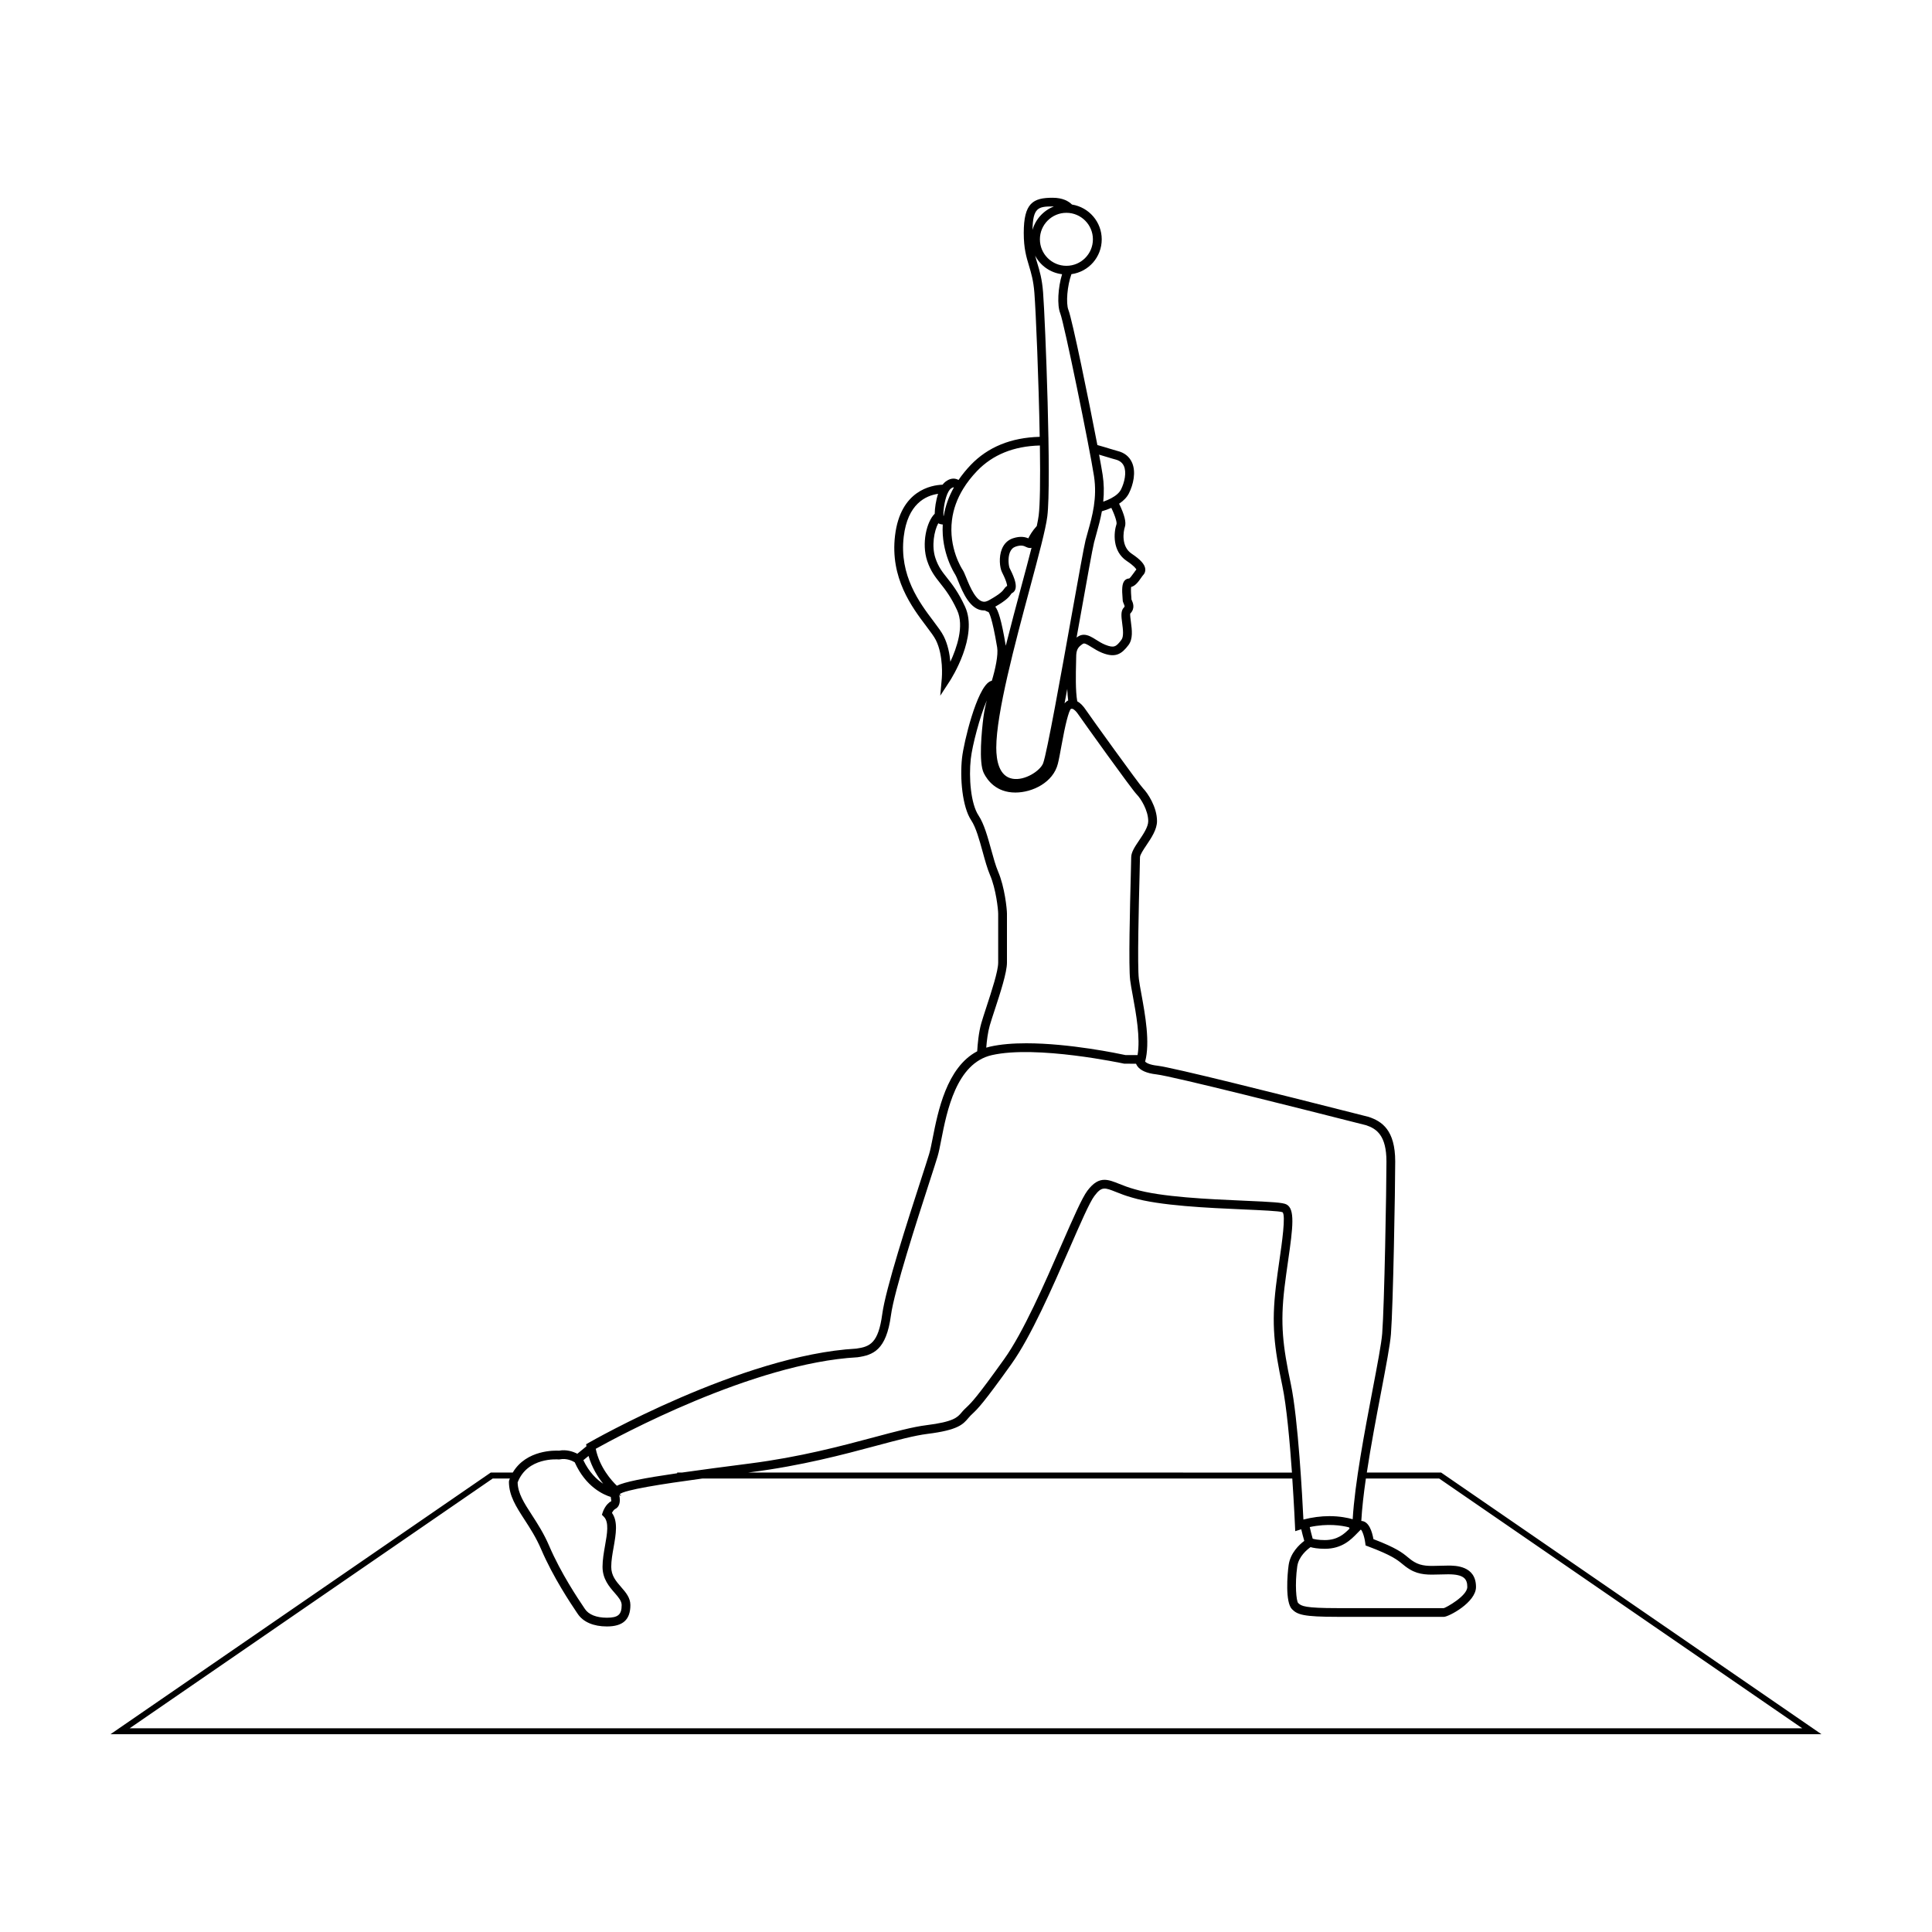 <?xml version="1.0" encoding="UTF-8"?>
<!-- Uploaded to: SVG Repo, www.svgrepo.com, Generator: SVG Repo Mixer Tools -->
<svg fill="#000000" width="800px" height="800px" version="1.1" viewBox="144 144 512 512" xmlns="http://www.w3.org/2000/svg">
 <path d="m525.91 534.24h-19.688c1.066-7.074 2.519-14.691 3.789-21.352 1.328-6.996 2.383-12.52 2.602-15.324 0.586-7.582 1.133-38.797 1.133-45.75 0-8.352-3.531-10.656-7.031-11.824l-3.82-0.969c-20.48-5.195-48.176-12.152-52.184-12.602-2.039-0.227-2.891-0.734-3.254-1.074l0.012-0.012c1.367-5.012 0.004-12.469-0.992-17.922-0.293-1.578-0.535-2.938-0.664-3.953-0.43-3.41-0.016-19.805 0.188-27.676 0.059-2.371 0.105-4.086 0.105-4.594 0-0.664 0.918-2.019 1.719-3.219 1.309-1.949 2.797-4.152 2.797-6.367 0-3.769-2.508-7.492-3.723-8.711-0.988-0.992-13.949-18.992-15.078-20.68-0.77-1.164-1.527-1.926-2.336-2.359-0.5-2.781-0.379-7.516-0.316-10.105 0.016-0.664 0.031-1.203 0.031-1.559 0-1.875 0.371-2.637 1.742-3.547 0.406-0.277 0.918-0.039 2.352 0.867 0.797 0.5 1.699 1.062 2.781 1.5 3.516 1.402 5.168 0.352 6.992-2.07 1.219-1.629 0.918-3.977 0.645-6.051-0.09-0.66-0.273-2.039-0.188-2.281 1.367-1.367 0.715-2.863 0.43-3.508-0.039-0.09-0.09-0.195-0.098-0.133 0-0.105-0.016-0.332-0.039-0.641-0.145-1.715-0.102-2.465-0.055-2.769 1.152-0.281 1.988-1.48 2.672-2.465 0.188-0.273 0.363-0.523 0.469-0.629 0.457-0.457 0.672-1.047 0.609-1.676-0.121-1.219-1.234-2.469-3.606-4.051-2.801-1.867-2.246-5.777-1.793-7.129 0.387-1.18-0.109-3.184-1.535-6.121 1.211-0.797 2.082-1.723 2.602-2.75 1.152-2.297 1.961-5.668 0.785-8.223-0.711-1.535-1.984-2.551-3.797-2.996-0.465-0.117-1.117-0.316-1.969-0.578-0.945-0.293-2.086-0.637-3.379-0.996-2.18-11.41-6.664-33.277-7.668-35.785-0.715-1.789-0.312-6.469 0.789-9.5 4.606-0.641 8.031-4.543 8.031-9.238 0-4.586-3.375-8.504-7.883-9.211-0.871-0.859-2.398-1.801-5.144-1.801-5.176 0-7.637 1.391-7.637 9.324 0 4.106 0.676 6.34 1.387 8.695 0.578 1.926 1.18 3.91 1.43 7.184 0.395 5.078 1.152 23.199 1.41 38.152-7.578 0.195-13.73 2.699-18.289 7.465-1.203 1.258-2.281 2.594-3.223 3.965-0.301-0.168-0.609-0.277-0.934-0.324-0.82-0.117-1.652 0.133-2.469 0.742-0.293 0.215-0.57 0.504-0.832 0.84-2.953 0.105-11.156 1.492-12.59 13.477-1.355 11.254 4.465 18.965 8.309 24.059 1.094 1.445 2.031 2.691 2.516 3.656 2.074 4.141 1.578 10.031 1.57 10.09l-0.414 4.637 2.539-3.898c0.312-0.484 7.637-11.891 4.027-19.719-1.77-3.828-3.359-5.836-4.766-7.617-1.289-1.629-2.309-2.91-3.078-5.231-1.078-3.234-0.328-7.25 0.754-9.227 0.328 0.18 0.734 0.293 1.188 0.316-0.441 7.531 3.168 13.055 3.324 13.297 0.172 0.258 0.48 0.996 0.766 1.715 1.184 2.906 3.168 7.773 6.848 7.773 0.055 0 0.109-0.004 0.18-0.012 0.203 0.105 0.406 0.195 0.625 0.289 0.16 0.07 0.316 0.133 0.383 0.152 0.098 0.098 0.922 1.148 2.293 9.359 0.332 1.996-0.492 5.801-1.41 8.832-0.191 0.051-0.387 0.121-0.574 0.23-3.441 1.883-6.863 16.062-7.324 20.223-0.594 5.356 0.059 12.977 2.438 16.551 1.246 1.863 2.16 5.176 3.043 8.395 0.625 2.273 1.219 4.418 1.93 6.082 1.598 3.723 2.168 9.191 2.168 10.254v12.969c0 2.258-1.727 7.512-3.109 11.742-0.555 1.703-1.039 3.176-1.359 4.289-0.715 2.488-0.988 5.629-1.094 7.473-8.117 4.258-10.418 16.008-11.805 23.055-0.332 1.691-0.621 3.152-0.918 4.125-0.371 1.254-1.148 3.637-2.121 6.656-3.527 10.898-9.426 29.129-10.316 35.805-1.039 7.766-3.301 8.641-6.863 9.148-30.293 1.684-70.527 24.723-70.93 24.953l-0.684 0.395 0.086 0.539-2.414 1.977c-1.059-0.543-2.856-1.199-4.863-0.812-0.945-0.059-8.641-0.316-12.246 5.789h-5.824l-100.79 69.352h453.43zm-134.2-254.09c-2.168 2.082-3.523 7.914-1.996 12.484 0.902 2.699 2.09 4.203 3.465 5.945 1.324 1.672 2.828 3.57 4.473 7.144 1.926 4.168-0.109 10.02-1.797 13.648-0.195-2.141-0.68-4.602-1.758-6.758-0.574-1.152-1.578-2.473-2.734-4.016-3.629-4.801-9.105-12.055-7.863-22.395 1.039-8.656 5.805-10.863 9.105-11.332-0.578 1.734-0.879 3.812-0.895 5.277zm45.816-14.988c0.863 0.266 1.547 0.473 2.051 0.598 1.113 0.281 1.848 0.84 2.258 1.727 0.77 1.691 0.18 4.344-0.754 6.219-0.43 0.855-1.301 1.633-2.59 2.324v0.004c-0.629 0.332-1.34 0.645-2.121 0.918 0.246-2.449 0.195-4.793-0.16-7.129-0.172-1.117-0.5-2.953-0.941-5.34 0.828 0.242 1.578 0.473 2.258 0.68zm-1.516 14.328c0.891-0.258 1.727-0.555 2.5-0.902 1.199 2.508 1.492 3.953 1.375 4.297-0.75 2.254-1.152 7.203 2.711 9.777 1.961 1.305 2.434 2.023 2.555 2.266-0.203 0.215-0.406 0.516-0.641 0.848-0.66 0.945-1.109 1.465-1.273 1.535-0.449 0-0.867 0.188-1.18 0.523-0.734 0.801-0.766 2.328-0.559 4.797 0.016 0.156 0.023 0.277 0.023 0.336 0 0.402 0.152 0.75 0.293 1.059 0.293 0.672 0.258 0.742 0.051 0.945-0.906 0.902-0.715 2.367-0.473 4.219 0.203 1.559 0.457 3.488-0.203 4.363-1.41 1.891-1.98 2.231-4.289 1.316-0.891-0.359-1.703-0.871-2.418-1.32-1.004-0.637-2.106-1.328-3.254-1.328-0.523 0-1.055 0.141-1.594 0.504-0.109 0.082-0.227 0.156-0.332 0.238l1.027-5.719c1.637-9.164 3.188-17.824 3.606-19.492 0.191-0.77 0.418-1.578 0.66-2.418 0.477-1.727 1.023-3.672 1.414-5.844zm-2.379-72.07c0 3.875-3.148 7.023-7.023 7.023s-7.023-3.148-7.023-7.023 3.148-7.023 7.023-7.023 7.023 3.156 7.023 7.023zm-16.008-2.488c0.105-5.91 1.527-6.223 5.32-6.223 0.117 0 0.227 0.004 0.336 0.012-2.738 1.059-4.863 3.383-5.656 6.211zm-23.598 75.762c0-0.023 0-0.055-0.004-0.074-0.082-1.578 0.406-4.781 1.379-6.422 0.191-0.328 0.406-0.586 0.605-0.734 0.301-0.223 0.559-0.332 0.75-0.301 0.012 0 0.023 0.004 0.039 0.012-1.359 2.414-2.258 4.934-2.691 7.527-0.016-0.008-0.047-0.008-0.078-0.008zm11.039 22.758c-2.281 0.324-4.039-4-4.984-6.324-0.379-0.938-0.68-1.668-0.977-2.121-0.156-0.23-3.773-5.762-2.82-13.199 0.352-2.852 1.359-5.644 2.977-8.281 0.973-1.598 2.207-3.18 3.664-4.707 4.137-4.316 9.738-6.594 16.66-6.758 0.133 9.375 0.023 15.766-0.316 18.5-0.09 0.715-0.258 1.637-0.508 2.832-1.215 1.328-1.898 2.543-2.242 3.273-0.762-0.328-2.062-0.684-4.082-0.012-1.328 0.441-2.336 1.406-2.91 2.801-0.902 2.172-0.574 5.008-0.004 6.144 0.262 0.523 0.805 1.613 1.133 2.594 0.188 0.562 0.238 0.902 0.246 1.074-0.449 0.281-0.66 0.586-0.852 0.863-0.293 0.418-0.828 1.195-4 2.961-0.371 0.199-0.688 0.312-0.984 0.359zm2.695 1.324c3.125-1.797 3.754-2.711 4.18-3.332 0.137-0.195 0.137-0.195 0.242-0.25 1.078-0.535 1.293-1.789 0.656-3.723-0.379-1.129-0.973-2.316-1.266-2.898-0.23-0.473-0.574-2.648 0.074-4.227 0.324-0.766 0.816-1.258 1.516-1.492 1.527-0.516 2.223-0.172 2.731 0.082 0.621 0.309 1.102 0.348 1.477 0.238-0.762 3.008-1.691 6.457-2.66 10.062-1.355 5.055-2.82 10.508-4.168 15.891-1.16-6.949-2.012-9.367-2.781-10.352zm9.18-4.957c2.246-8.367 4.191-15.598 4.609-18.969 1.129-8.988-0.523-51.629-1.125-59.426-0.273-3.523-0.91-5.633-1.527-7.672-0.203-0.672-0.402-1.328-0.578-2.023 1.379 2.656 4.012 4.566 7.144 4.941-1.098 3.566-1.344 8.227-0.492 10.348 1.043 2.613 7.777 35.57 8.949 43.156 0.891 5.805-0.469 10.645-1.562 14.535-0.246 0.867-0.48 1.691-0.68 2.484-0.43 1.734-1.84 9.613-3.648 19.672-2.769 15.477-6.57 36.676-7.586 39.395-0.734 1.969-4.852 4.715-8.141 4.106-3.535-0.645-4.281-4.82-4.281-8.211 0.012-9.16 4.949-27.547 8.918-42.336zm10.141 29.812c-0.352 0.16-0.676 0.43-0.961 0.785 0.227-1.211 0.465-2.492 0.715-3.848 0.039 1.082 0.121 2.141 0.246 3.062zm-20.785 86.137c0.312-1.082 0.785-2.527 1.336-4.203 1.438-4.383 3.223-9.84 3.223-12.465v-12.969c0-1.203-0.586-7.055-2.348-11.164-0.648-1.516-1.223-3.586-1.828-5.793-0.934-3.379-1.895-6.871-3.344-9.047-2.082-3.117-2.621-10.066-2.066-15.02 0.387-3.512 2.394-11.199 4.246-15.488-0.359 1.336-0.699 2.883-0.906 4.516-0.434 3.492-1.305 11.922 0.109 14.75 0.961 1.926 3.324 5.144 8.363 5.144 4.535 0 10.027-2.672 11.266-7.637 0.309-1.211 0.598-2.863 0.934-4.691 1.059-5.894 1.93-9.203 2.516-9.855h0.453c0.488 0.203 1.031 0.754 1.633 1.656 0.711 1.062 14.043 19.711 15.367 21.035 1.062 1.059 3.043 4.227 3.043 7.074 0 1.512-1.273 3.406-2.398 5.078-1.137 1.684-2.117 3.141-2.117 4.508 0 0.5-0.047 2.191-0.102 4.527-0.223 8.543-0.621 24.445-0.172 28.027 0.133 1.082 0.387 2.473 0.691 4.098 0.867 4.762 2.051 11.23 1.273 15.75l-3.168 0.012c-1.84-0.398-14.855-3.133-26.324-3.133-3.473 0-6.805 0.25-9.637 0.898-0.324 0.074-0.648 0.16-0.973 0.262 0.137-1.801 0.406-4.043 0.93-5.871zm-35.105 87.93c4.152-0.586 7.684-1.832 8.922-11.141 0.863-6.469 6.953-25.293 10.258-35.504 0.969-2.992 1.734-5.352 2.106-6.606 0.324-1.082 0.625-2.594 0.961-4.344 1.492-7.613 3.988-20.344 13.406-22.484 11.914-2.711 34.781 2.207 35.082 2.266l3.141 0.016c0.086 0.211 0.191 0.418 0.328 0.613 0.816 1.176 2.516 1.918 5.043 2.203 4.316 0.48 40.09 9.551 51.879 12.539l3.738 0.945c2.793 0.938 5.371 2.746 5.371 9.609 0 6.934-0.543 38.043-1.125 45.574-0.211 2.68-1.305 8.418-2.574 15.062-2.09 10.988-4.68 24.586-5.25 34.164-1.309-0.371-3.438-0.82-6.168-0.82-2.262 0-4.574 0.309-6.891 0.906-0.277-5.773-1.395-26.719-3.336-35.938-2.121-10.055-2.828-15.836-1.676-25.559 0.277-2.344 0.621-4.699 0.945-7.004 1.316-9.07 1.883-13.855-0.453-15.023-0.973-0.488-3.664-0.645-11.09-0.969-9.367-0.406-22.191-0.969-29.137-3.055-1.605-0.434-2.883-0.945-4.019-1.395-1.449-0.578-2.719-1.09-3.953-1.09-1.477 0-2.902 0.727-4.539 2.902-1.422 1.895-3.797 7.336-6.816 14.242-4.519 10.367-10.152 23.266-15.191 30.32-7.336 10.273-8.68 11.547-9.969 12.785-0.203 0.188-0.402 0.379-0.621 0.594-0.289 0.289-0.523 0.562-0.75 0.836-1.066 1.258-2.074 2.445-9.289 3.344-3.633 0.457-8.156 1.668-13.898 3.203-8.746 2.336-19.629 5.246-32.895 6.949-7.215 0.926-13.129 1.707-17.961 2.398h-1.309v0.188c-9.02 1.316-13.934 2.293-15.984 3.309-1.371-1.316-4.574-4.828-5.598-9.785 5.637-3.137 41.656-22.715 69.312-24.254zm120.12 50.305c0.676 0.191 1.906 0.441 3.793 0.441 4.559 0 6.926-2.434 8.5-4.051 0.371-0.383 0.938-0.969 1.023-1.039 0.316 0.16 0.945 1.715 1.176 3.508l0.09 0.695 0.648 0.246c6.293 2.359 7.769 3.578 9.074 4.648 0.535 0.438 1.137 0.938 2.012 1.461 2.519 1.512 4.996 1.43 7.894 1.34 0.719-0.023 1.477-0.047 2.281-0.047 4.207 0 5.047 1.281 5.047 3.352 0 2.383-5.629 5.481-6.227 5.617l-28.133-0.004c-8.664 0-9.617-0.52-10.461-1.355-0.488-0.488-0.922-4.934-0.238-9.734 0.379-2.594 2.57-4.398 3.519-5.078zm-0.215-5.316c4.731-1.012 8.445-0.434 10.402 0.074 0.051 0.109 0.102 0.227 0.145 0.332-1.402 1.422-3.184 3.043-6.543 3.043-1.777 0-2.801-0.242-3.223-0.367-0.312-1.113-0.586-2.211-0.781-3.082zm-7.266-37.441c1.133 5.371 1.984 14.938 2.551 23l-144.16-0.004c0.273-0.039 0.543-0.07 0.816-0.105 13.422-1.719 24.391-4.648 33.199-7.008 5.652-1.512 10.117-2.707 13.586-3.141 8.102-1.012 9.391-2.535 10.766-4.152 0.203-0.238 0.395-0.457 0.613-0.684 0.207-0.207 0.395-0.383 0.586-0.562 1.371-1.309 2.793-2.664 10.254-13.113 5.176-7.246 10.855-20.27 15.434-30.742 2.832-6.488 5.273-12.098 6.535-13.773 1.949-2.594 2.684-2.297 5.789-1.059 1.133 0.449 2.535 1.008 4.246 1.477 7.184 2.156 20.184 2.727 29.68 3.141 4.231 0.188 9.496 0.418 10.148 0.727 0.934 0.695-0.191 8.465-0.797 12.637-0.328 2.309-0.676 4.695-0.953 7.062-1.184 10.043-0.465 15.977 1.707 26.301zm-183.86 18.59c0.898 3.113 2.481 5.613 3.879 7.367-1.703-1.113-3.723-3.019-5.254-6.238zm-7.836 0.938 0.246-0.031c1.785-0.352 3.32 0.406 3.926 0.777 2.938 6.574 7.691 8.621 9.551 9.184 0.125 0.598 0.125 1.066 0.145 1.125-1.5 0.75-2.195 2.699-2.266 2.922l-0.227 0.68 0.504 0.504c1.43 1.43 0.902 4.457 0.328 7.656-0.324 1.863-0.664 3.785-0.664 5.621 0 3.231 1.777 5.269 3.203 6.906 1.004 1.152 1.867 2.152 1.867 3.238 0 2.543-0.953 3.356-3.918 3.356-2.75 0-4.812-0.816-5.805-2.301l-0.289-0.434c-1.508-2.231-6.086-9.039-9.195-16.293-1.414-3.309-3.113-5.93-4.613-8.242-2.051-3.164-3.672-5.672-3.75-8.578 2.57-6.746 10.535-6.137 10.957-6.09zm-17.562 5.047h4.559c-0.059 0.152-0.137 0.293-0.191 0.449l-0.07 0.395c0 3.68 1.91 6.621 4.117 10.031 1.449 2.231 3.094 4.766 4.434 7.894 3.195 7.453 7.863 14.395 9.395 16.676l0.289 0.422c1.43 2.152 4.176 3.336 7.723 3.336 4.254 0 6.231-1.797 6.231-5.668 0-1.949-1.238-3.375-2.438-4.75-1.359-1.562-2.637-3.031-2.637-5.391 0-1.633 0.324-3.461 0.641-5.219 0.609-3.481 1.188-6.777-0.449-9.07 0.227-0.434 0.535-0.867 0.863-1.027 1.082-0.539 1.461-1.832 1.082-3.664l0.543 0.176-0.453-0.43c1.289-1.152 11.082-2.691 21.949-4.16h156.31c0.465 6.887 0.707 12.324 0.711 12.445l0.066 1.508 1.43-0.453c0.059-0.016 0.117-0.035 0.168-0.051 0.207 0.875 0.473 1.98 0.801 3.082-1.316 0.988-3.684 3.18-4.144 6.414-0.348 2.449-0.938 9.859 0.891 11.688 1.441 1.441 2.941 2.023 12.09 2.023h28.188c1.199 0 8.484-3.793 8.484-7.918 0-5.664-5.535-5.664-7.356-5.664-0.84 0-1.621 0.023-2.387 0.051-2.606 0.086-4.672 0.145-6.606-1.012-0.727-0.43-1.211-0.832-1.734-1.266-1.391-1.148-2.973-2.445-9.098-4.785-0.332-1.918-1.168-4.742-3.211-4.82 0.18-3.32 0.625-7.176 1.211-11.238h19.426l96.223 66.191-443.26-0.004z"/>
</svg>